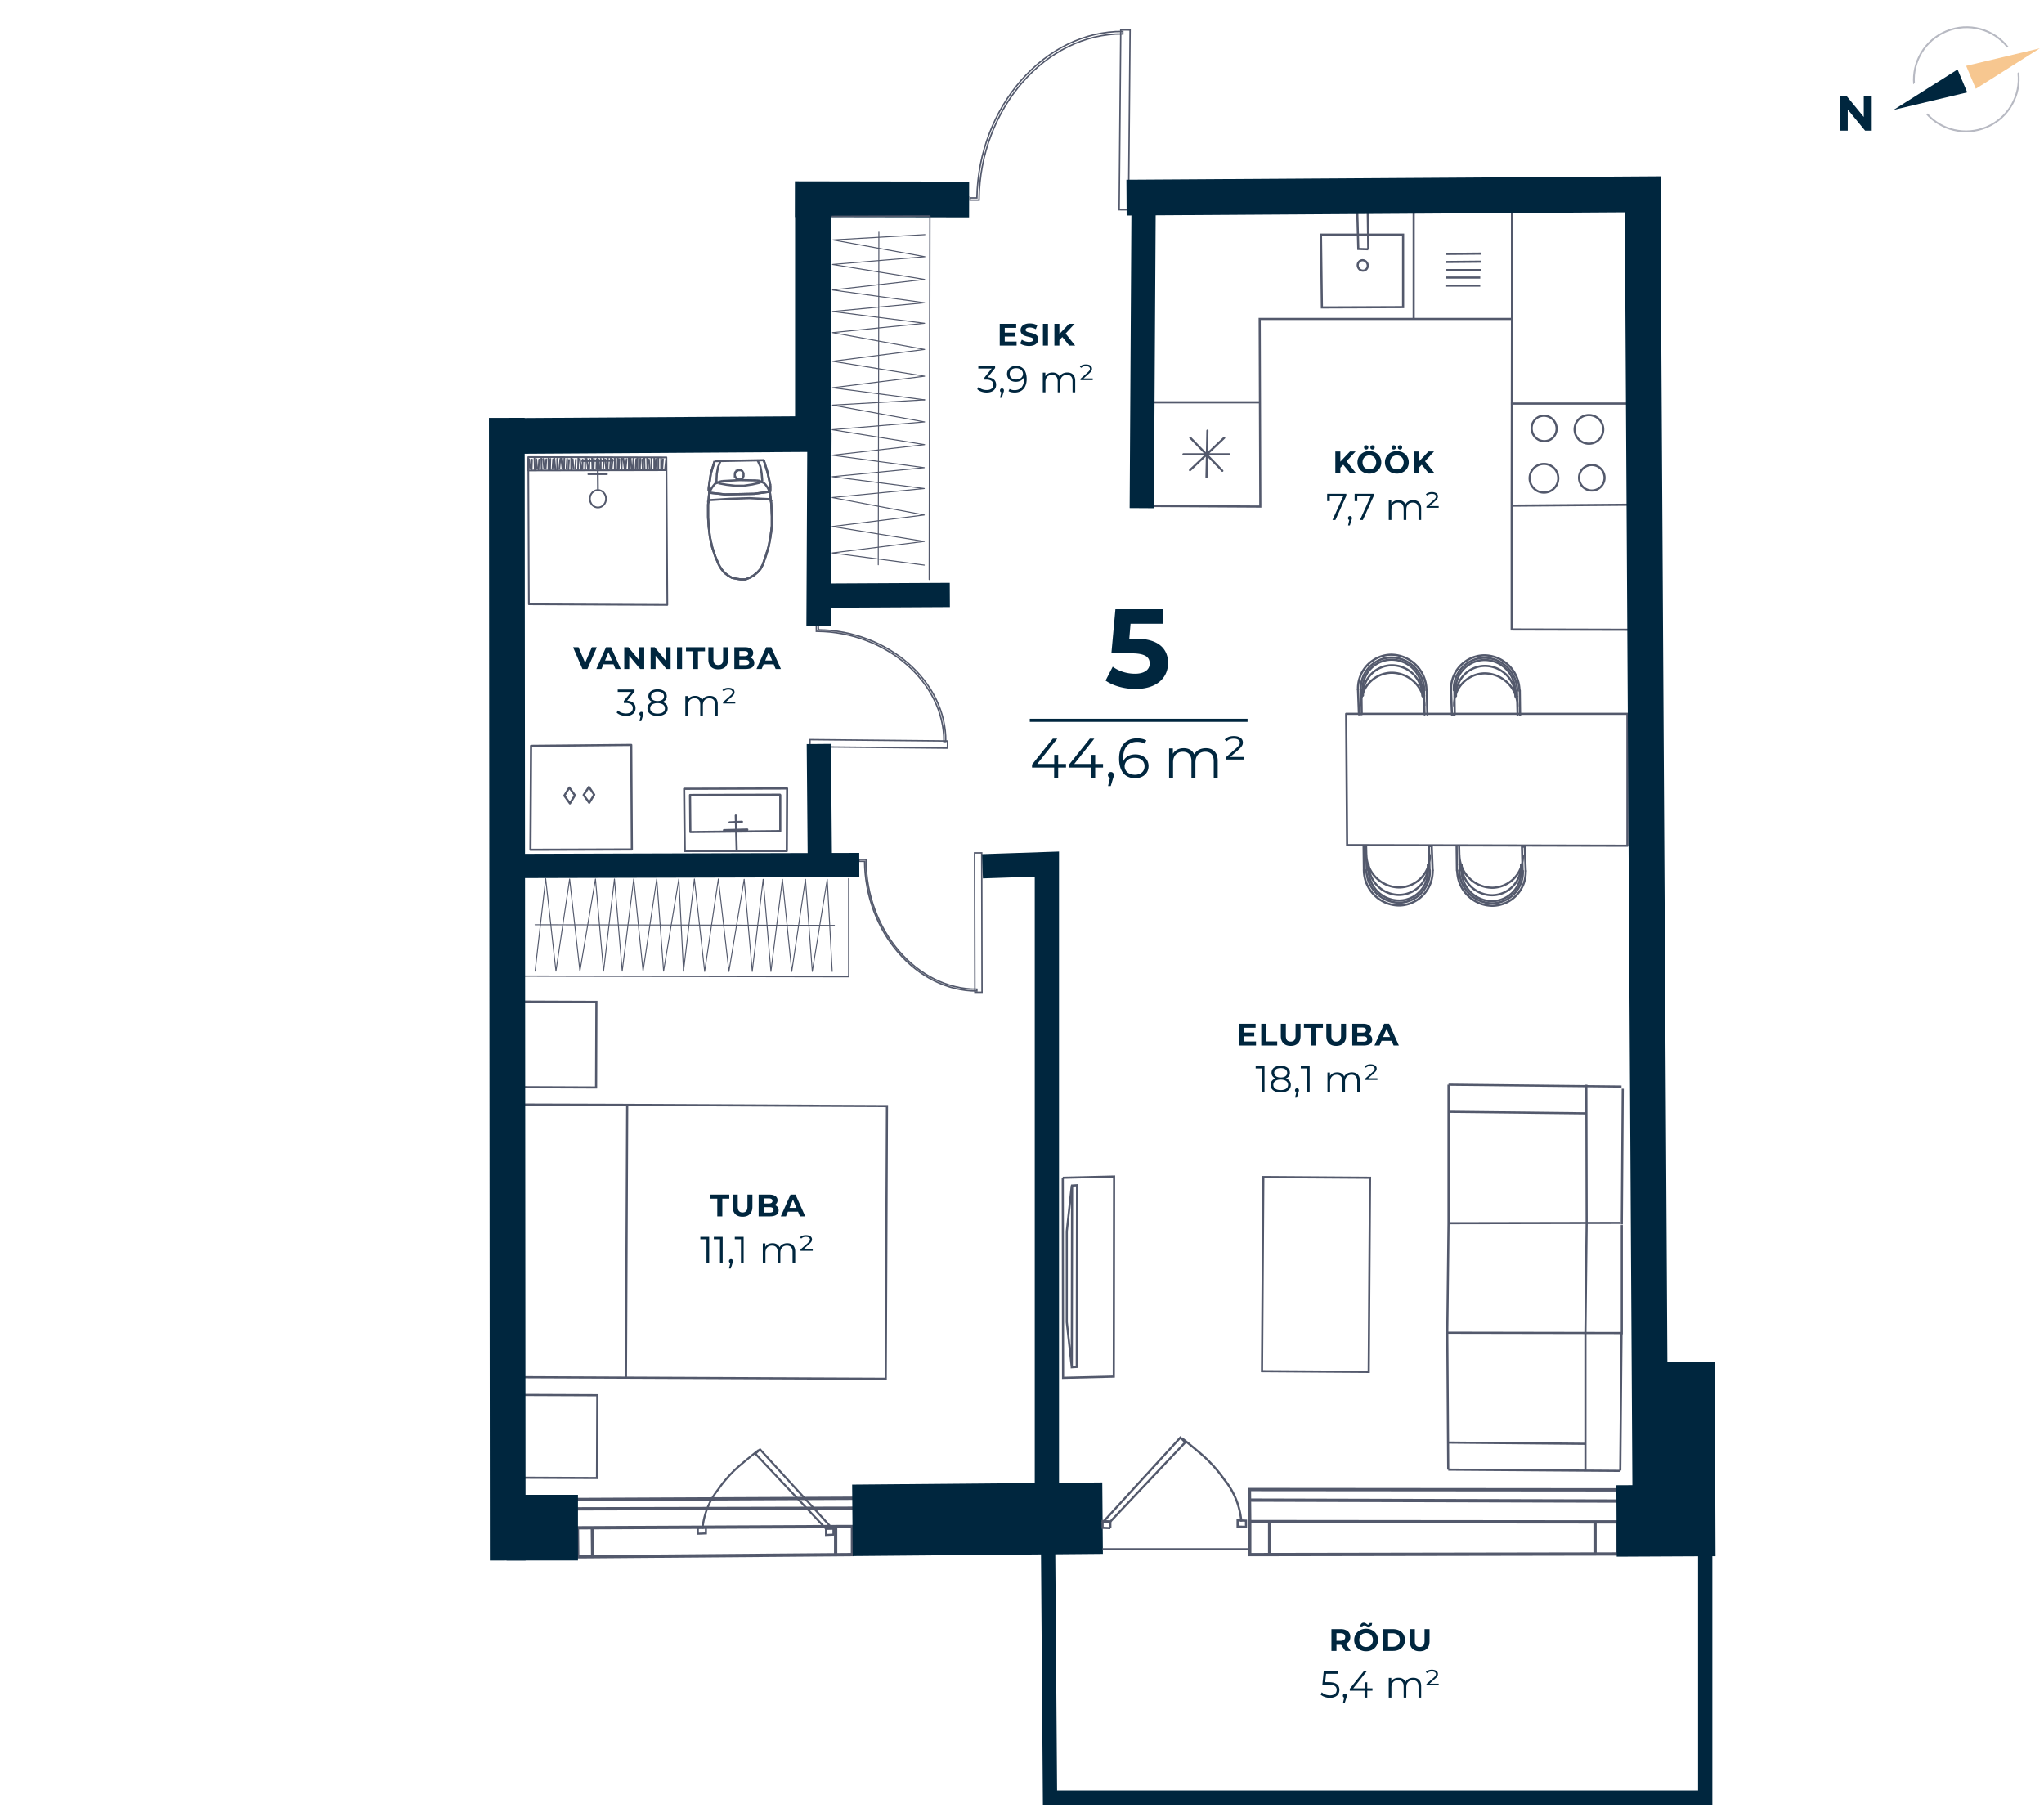 <svg xmlns="http://www.w3.org/2000/svg" width="657" height="584" fill="none" viewBox="0 0 657 584">
  <g clip-path="url(#clip0)">
    <path stroke="#53596C" stroke-miterlimit="10" stroke-width="1.06" d="M519.9 499.4l-116.3.2h-1.9V489l113.1.1h5.1v10.3zM512.7 489v10.6M408.1 489.4v10.2M401.6 482.1l118.6.3M520.2 478.8l-118.6-.1.1 10.3"/>
    <path stroke="#00263E" stroke-miterlimit="10" stroke-width="4.59" d="M336.9 498.9l.6 78.8h210.6v-81.4"/>
    <path stroke="#53596C" stroke-miterlimit="10" stroke-width="1.06" d="M274 499.6l-86.9.7h-1.4l-.1-9.3 84.6-.4h3.8v9zM268.6 490.5v9.3M190.4 491.3l.1 9M185.5 484.9l88.7-.2M185.5 481.9l88.7-.4"/>
    <path stroke="#53596C" stroke-miterlimit="10" stroke-width=".46" d="M315.551 274.093l-2.3.005.102 44.8 2.3-.005-.102-44.8z"/>
    <path stroke="#53596C" stroke-miterlimit="10" stroke-width=".46" d="M276.1 276.8v-.6h2.3v.3c0 22.5 16.4 41.5 35.6 41.4v.6c-19.4 0-35.9-19-36.1-41.7h-1.8zM260.361 237.693l-.023 2.3 44.198.439.023-2.3-44.198-.439z"/>
    <path stroke="#53596C" stroke-miterlimit="10" stroke-width=".46" d="M263 200.7h-.6v2.2h.3c22.2.2 40.8 16.4 40.7 35.4h.6c.2-19.2-18.5-35.6-40.9-35.9l-.1-1.7zM360.243 9.605l-.514 57.798 3 .026.514-57.797-3-.027z"/>
    <path stroke="#53596C" stroke-miterlimit="10" stroke-width=".46" d="M311.8 63.6v.7h2.9V64c.3-29 21.4-53.3 46.2-53.1v-.8c-25-.2-46.4 24.2-46.9 53.5h-2.2z"/>
    <path stroke="#53596C" stroke-linecap="round" stroke-linejoin="round" stroke-width=".55" d="M214.5 194.4l-44.5-.2M214.5 194.4l-.3-47.4M214.2 147l-44.4-.1M169.8 146.9l.2 47.3M191.7 150.5l.1-2.9M190.8 150.9l.1-3.4M190.4 150.6l-.1-3.4M189.4 150.5l.1-2.9M189 150.7l-.4-3.2M188.1 150.7v-3.4M187.2 150.6l.1-2.9M186.8 150.8l-.4-3.2M185.8 150.7l.1-3.4M184.9 150.6l.2-2.9M184.3 150.4l-.2-2.8M183.6 150.7v-3.3M182.7 150.7l.2-2.9M182.1 150.5l.2-3M181.3 150.8l.1-3.4M180.8 150.6l-.4-3.3M179.8 150.5l.3-3M179.1 150.8v-3.3M178.5 150.7l-.3-3.3M177.6 150.6l.2-3M176.8 150.9l.1-3.4M176.3 150.7v-3.4M175.4 150.6l.2-3M174.9 150.4l-.3-2.9M174.1 150.8l-.1-3.4M173.1 150.7l.2-3M192.6 150.6l-.2-2.9M193.1 150.8v-3.3M193.9 150.4l.2-2.9M194.8 150.5l-.2-2.8M195.3 150.8l.1-3.4M196.1 150.4l.2-3M196.6 150.7l.3-3M197.6 150.7v-3.3M198.5 150.8l.1-3.4M198.9 150.6l.2-3M199.8 150.7l.1-3.4M200.8 150.8l-.4-3.3M201.1 150.6l.3-3M202.1 150.6v-3.3M203 150.7l-.3-3.3M203.4 150.5l.2-3M204.3 150.6l.2-3M204.9 150.8v-3.4M205.7 150.5l.1-3M206.6 150.6l-.2-2.9M207.2 150.7l-.1-3.4M208.1 150.8l-.1-3.4M208.8 150.5l-.2-2.8M209.4 150.7v-3.4M210.3 150.8v-3.4M210.7 150.6l.2-3M172.6 150.4l-.2-2.8M171.9 150.8l-.1-3.4M170.9 150.7l.1-3M170.4 150.5l-.3-2.9M211.6 150.6v-3.3M212.5 150.7v-3.4M212.9 150.5l.2-2.9M213.8 150.6l.3-2.9M214 151.1l.2-4.1M169.7 151.2l44.3-.1M169.8 146.9l-.1 4.3M214.2 147l-44.4-.1M192.1 146.9l.1 10.6M195.1 152.4h-6M197 148.1l-9.9.1M192.208 163.098c1.436-.005 2.596-1.263 2.59-2.809-.005-1.546-1.173-2.796-2.609-2.791-1.436.005-2.596 1.263-2.591 2.809.006 1.547 1.174 2.796 2.61 2.791z"/>
    <path stroke="#53596C" stroke-miterlimit="10" stroke-width=".69" d="M227.9 156.1l.6-4 1.2-3.9M245.5 147.9l1.2 3.9.9 4.1M247.6 155.9v1.6M247.6 157.5v.2h-.2v.2l-.1.2h-.4M246.9 158.1l-4.5.6-4.6.1-4.7.1-4.6-.5M228.5 158.4H228.2l-.1-.2-.1-.1v-.2h-.2M227.8 157.9v-.9l.1-.9M243.5 147.9l.9 2 .4 2.1.2 2.2M245 154.2V154.5l-.2.2-.1.2h-.1l-.2.2M244.4 155.1l-2.6.6-2.7.4h-2.8l-2.7-.3-2.7-.5M230.9 155.3l-.2-.2h-.1l-.1-.1-.2-.2v-.4M230.3 154.4l.1-2.1.4-2.2.8-2"/>
    <path stroke="#53596C" stroke-miterlimit="10" stroke-width=".69" d="M228.1 158.4l.3-.9.4-.7.5-.7.5-.6.8-.4.7-.3.8-.2M232.1 154.6l5.6-.3 5.5.1M243.2 154.4l.8.1.8.4.7.3.6.6.5.7.4.7.3.9M247.4 157.7l.5 4.1.2 4.1M248.1 165.9v3.1l-.4 3.2-.6 3.3-.9 3-1 2.9M245.2 181.4l-.8 1.5-.9 1-1.2 1-1.2.7-1.5.6h-1.5l-1.3-.2-1.5-.3-1.2-.7-1.2-.9-1-1.2-.8-1.3M231.1 181.6l-1.2-2.8-1-3-.7-3.2-.4-3.3-.2-3M227.6 166.3v-4.1l.4-4.1"/>
    <path stroke="#53596C" stroke-miterlimit="10" stroke-width=".69" d="M227.6 161.5v-.2h.2v-.2l.1-.2.1-.2h.4M228.4 160.7l6.2-.4 6.3-.2 6.2.3M247.1 160.4h.4l.1.2.2.2v.1h.1v.2"/>
    <path stroke="#53596C" stroke-miterlimit="10" stroke-width=".69" d="M247.4 157.7l.5 4.1.2 4.1M248.1 165.9v3.1l-.4 3.2-.6 3.3-.9 3-1 2.9M245.2 181.4l-.8 1.5-.9 1-1.2 1-1.2.7-1.5.6h-1.5l-1.3-.2-1.5-.3-1.2-.7-1.2-.9-1-1.2-.8-1.3M231.1 181.6l-1.2-2.8-1-3-.7-3.2-.4-3.3-.2-3M227.6 166.3v-4.1l.4-4.1M227.9 156.1l.6-4 1.2-3.9M245.5 147.9l1.2 3.9.9 4.1M247.6 155.9v1.6"/>
    <path stroke="#53596C" stroke-miterlimit="10" stroke-width=".69" d="M247.6 157.5v.2h-.2v.2l-.1.2h-.4M246.9 158.1l-4.5.6-4.6.1-4.7.1-4.6-.5M228.5 158.4H228.2l-.1-.2-.1-.1v-.2h-.2M227.8 157.9v-.9l.1-.9M236.2 152.7v-.3l.1-.4v-.2l.3-.2.1-.3h.3l.3-.2h.8l.2.1.3.2.1.2.2.3.1.2V153l-.1.2-.1.4-.2.1-.2.2-.3.2h-.8l-.3-.2-.2.1-.2-.4-.2-.2v-.1l-.2-.4v-.2zM229.7 148.2l15.8-.3"/>
    <path stroke="#53596C" stroke-linecap="round" stroke-linejoin="round" stroke-width=".69" d="M236.8 273.5l-.3-11.4M240.2 266.6l-7.5.2M238.5 264.1l-4 .2M250.8 267.1l-28.9.3M250.8 255.5V267M221.8 255.5l28.9-.1M221.9 267.4l-.1-11.9M219.9 253.5l.2 20M253 253.4l-33.1.1M252.9 273.5l.1-20.1M220.3 273.5h32.6M202.9 239.4l.2 33.6-32.6.1.2-33.4 32.2-.3z"/>
    <path stroke="#53596C" stroke-linecap="round" stroke-linejoin="round" stroke-width=".69" d="M187.6 255.5l1.8 2.5 1.6-2.6-1.7-2.5-1.7 2.6zM181.4 255.7l1.8 2.5 1.6-2.6-1.8-2.5-1.6 2.6z"/>
    <path stroke="#53596C" stroke-miterlimit="10" stroke-width=".69" d="M168.1 355l32.4.1 84.6.4-.4 87.6-116.1-.5M201.2 442.6l.4-87.5M167.6 474.9l24.3.1.1-26.6-24.3-.1M168.1 349.4l23.5.1.1-27.5-24.8-.1M344.5 439.4l-1.6-14.5v-29.2l1.6-14.7m0 58.4l.1-58.4 1.6-.1-.1 58.4-1.6.1z"/>
    <path stroke="#53596C" stroke-miterlimit="10" stroke-width=".69" d="M341.6 378.5l16.5-.4-.1 64.3-16.3.4-.1-64.3zM521.3 428.8v-35.1M521.6 349.9l-.3 43.6M520.8 472.6l.4-44M510 393.1l-.4 35.1M520.9 393l-55.3.1M465.6 393.1l-.4 35.2M465.2 428.3l55.9.1M510 393.1l-.1-44.5M509.8 357.8l-44.1-.5M465.6 348.6l55.6.6M465.6 393.1v-44.5M520.9 393l-55.3.1M509.6 428.2v44.5M509.5 464l-44.1-.4M521.1 428.4l-55.9-.1M465.2 428.3l.3 44M465.5 472.3l55.1.4M406.073 378.262l-.425 62.398 34.299.234.425-62.399-34.299-.233z"/>
    <path stroke="#53596C" stroke-linecap="round" stroke-linejoin="round" stroke-width=".69" d="M432.7 229.4l.3 42.2 90.1.2v-42.4h-90.4zM438.1 223.5a9.38 9.38 0 012.537-6.739 9.403 9.403 0 012.986-2.135 9.402 9.402 0 013.577-.826h.3a9.86 9.86 0 019.7 9.8"/>
    <path stroke="#53596C" stroke-linecap="round" stroke-linejoin="round" stroke-width=".69" d="M438 221.7a9.38 9.38 0 012.537-6.739A9.383 9.383 0 01447.1 212h.3a9.863 9.863 0 019.7 9.8"/>
    <path stroke="#53596C" stroke-linecap="round" stroke-linejoin="round" stroke-width=".69" d="M436.5 221.6a10.858 10.858 0 01.69-4.18 10.86 10.86 0 015.684-6.062A10.852 10.852 0 01447 210.4h.3a11.418 11.418 0 0111.2 11.4"/>
    <path stroke="#53596C" stroke-linecap="round" stroke-linejoin="round" stroke-width=".69" d="M437.4 221.7a10 10 0 019.6-10.4h.4a10.676 10.676 0 017.309 3.161 10.677 10.677 0 013.091 7.339M436.5 221.6l.3 7.9M458.6 221.8l.2 7.8"/>
    <path stroke="#53596C" stroke-linecap="round" stroke-linejoin="round" stroke-width=".69" d="M437.5 226.6a10 10 0 019.6-10.4h.4a10.676 10.676 0 017.309 3.161 10.677 10.677 0 013.091 7.339M457.3 221.9v1.9M457.3 223.8l.5-.2M457.7 221.8l.2 7.8M438 223.5l-.4.2M438 221.7v1.8M437.6 221.8l.1 7.7M437.7 229.5h-.9M468 223.7a9.384 9.384 0 019.1-9.7h.3a9.863 9.863 0 019.7 9.8"/>
    <path stroke="#53596C" stroke-linecap="round" stroke-linejoin="round" stroke-width=".69" d="M467.9 221.8a9.38 9.38 0 012.537-6.739 9.403 9.403 0 012.986-2.135A9.406 9.406 0 01477 212.1h.3a9.86 9.86 0 019.7 9.8"/>
    <path stroke="#53596C" stroke-linecap="round" stroke-linejoin="round" stroke-width=".69" d="M466.4 221.8a10.845 10.845 0 012.929-7.776 10.859 10.859 0 013.444-2.466c1.3-.587 2.702-.913 4.127-.958h.3a11.419 11.419 0 0111.2 11.4"/>
    <path stroke="#53596C" stroke-linecap="round" stroke-linejoin="round" stroke-width=".69" d="M467.3 221.8a10 10 0 019.6-10.4h.4a10.676 10.676 0 017.309 3.161 10.677 10.677 0 013.091 7.339M466.4 221.8l.3 7.8M488.5 221.9l.1 7.9"/>
    <path stroke="#53596C" stroke-linecap="round" stroke-linejoin="round" stroke-width=".69" d="M467.4 226.8a9.983 9.983 0 012.644-7.19A10.003 10.003 0 01477 216.4h.4a10.678 10.678 0 0110.4 10.5M487.2 222.1v1.8M487.2 223.9l.5-.1M487.6 221.9l.2 7.9M467.9 223.7l-.4.1M467.9 221.8v1.9M467.5 222l.1 7.6M467.6 229.6h-.9M488.9 278a9.38 9.38 0 01-2.537 6.739 9.383 9.383 0 01-6.563 2.961h-.3a9.863 9.863 0 01-9.7-9.8"/>
    <path stroke="#53596C" stroke-linecap="round" stroke-linejoin="round" stroke-width=".69" d="M488.9 279.9a9.38 9.38 0 01-2.537 6.739 9.383 9.383 0 01-6.563 2.961h-.3a9.863 9.863 0 01-9.7-9.8"/>
    <path stroke="#53596C" stroke-linecap="round" stroke-linejoin="round" stroke-width=".69" d="M490.4 279.9a10.84 10.84 0 01-2.929 7.776 10.852 10.852 0 01-7.571 3.424h-.3a11.42 11.42 0 01-11.2-11.4"/>
    <path stroke="#53596C" stroke-linecap="round" stroke-linejoin="round" stroke-width=".69" d="M489.5 279.9a9.988 9.988 0 01-5.802 9.488 9.987 9.987 0 01-3.798.912h-.4a10.678 10.678 0 01-10.4-10.5M490.4 279.9l-.3-7.8M468.3 279.8l-.1-7.9"/>
    <path stroke="#53596C" stroke-linecap="round" stroke-linejoin="round" stroke-width=".69" d="M489.5 274.9a9.988 9.988 0 01-5.802 9.488 9.987 9.987 0 01-3.798.912h-.4a10.678 10.678 0 01-10.4-10.5M469.6 279.6v-1.8M469.6 277.8l-.5.1M469.2 279.8l-.2-7.9M488.9 278l.4-.1M488.9 279.9V278M489.4 279.7l-.2-7.6M489.2 272.1h.9M459 277.9a9.38 9.38 0 01-2.537 6.739 9.383 9.383 0 01-6.563 2.961h-.3a9.863 9.863 0 01-9.7-9.8"/>
    <path stroke="#53596C" stroke-linecap="round" stroke-linejoin="round" stroke-width=".69" d="M459 279.7a9.38 9.38 0 01-2.537 6.739 9.383 9.383 0 01-6.563 2.961h-.3a9.863 9.863 0 01-9.7-9.8"/>
    <path stroke="#53596C" stroke-linecap="round" stroke-linejoin="round" stroke-width=".69" d="M460.5 279.7A11 11 0 01450 291h-.4a11.42 11.42 0 01-11.2-11.4"/>
    <path stroke="#53596C" stroke-linecap="round" stroke-linejoin="round" stroke-width=".69" d="M459.6 279.7a9.99 9.99 0 01-2.644 7.19A10.003 10.003 0 01450 290.1h-.4a10.676 10.676 0 01-7.309-3.161 10.677 10.677 0 01-3.091-7.339M460.5 279.7l-.3-7.8M438.4 279.6l-.1-7.8"/>
    <path stroke="#53596C" stroke-linecap="round" stroke-linejoin="round" stroke-width=".69" d="M459.6 274.8a10.004 10.004 0 01-9.6 10.4h-.4a10.676 10.676 0 01-7.309-3.161 10.677 10.677 0 01-3.091-7.339M439.7 279.5v-1.9M439.7 277.6l-.4.2M439.3 279.6l-.2-7.8M459 277.9l.4-.2M459 279.7v-1.8M459.5 279.6l-.2-7.7M459.3 271.9h.9"/>
    <path stroke="#53596C" stroke-miterlimit="10" stroke-width=".69" d="M475.8 91.8h-11.2M475.8 89.2h-11.1M476 86.8h-11.1M476 84.1l-11.1.1M476 81.5l-11.1.1M496.2 158.3a4.6 4.6 0 10.001-9.199 4.6 4.6 0 00-.001 9.199z"/>
    <path stroke="#53596C" stroke-miterlimit="9.97" stroke-width=".69" d="M515.056 139.556a4.6 4.6 0 10-8.658-3.112 4.6 4.6 0 008.658 3.112z"/>
    <path stroke="#53596C" stroke-miterlimit="10" stroke-width=".69" d="M511.65 157.64a4.1 4.1 0 100-8.2 4.1 4.1 0 000 8.2zM497.804 141.525c2.061-.795 3.071-3.153 2.256-5.265-.815-2.113-3.147-3.181-5.208-2.385-2.061.795-3.071 3.152-2.256 5.265.815 2.112 3.147 3.18 5.208 2.385zM451 75.4h-26.4l.3 23.4 26.1-.1V75.4z"/>
    <path stroke="#53596C" stroke-miterlimit="10" stroke-width=".69" d="M438.689 86.872c.813-.345 1.176-1.325.809-2.19-.367-.864-1.323-1.285-2.137-.94-.813.345-1.176 1.326-.809 2.19.367.864 1.324 1.285 2.137.94zM439.8 80.1l-.2-14.7-3.4.1.4 14.5 3.2.1z"/>
    <path stroke="#53596C" stroke-linecap="round" stroke-linejoin="round" stroke-width=".69" d="M395.1 146h-14.7M387.8 153.4l.3-15M392.9 151.3l-10.3-10.6M382.5 151.1l11-10.4"/>
    <path stroke="#53596C" stroke-miterlimit="10" stroke-width=".69" d="M370.1 162.6l35 .2-.2-60.3H486l-.1 60v39.8l40.9.1M524.1 162.2l-38.2.3M524.2 129.7h-38.6M486 102.5V67.8M454.4 68.5v34M370.9 129.3H405"/>
    <path stroke="#53596C" stroke-miterlimit="10" stroke-width=".65" d="M244.3 465.8l23.3 25.5h-2.1l-22.7-24.1 1.5-1.4z"/>
    <path stroke="#53596C" stroke-miterlimit="10" stroke-width=".65" d="M243.9 466c-2.2 1.7-4 3.2-5.9 4.8a40.439 40.439 0 00-7.1 7.8 23.695 23.695 0 00-5.1 12.7M267.9 493.2v-2.1l-2.4.2v2l2.4-.1z"/>
    <path stroke="#53596C" stroke-miterlimit="10" stroke-width=".65" d="M226.9 492.8v-1.9l-2.6.1v1.9l2.6-.1z"/>
    <path stroke="#53596C" stroke-linecap="round" stroke-linejoin="round" stroke-width=".41" d="M167.8 313.7l105 .2v-31.5"/>
    <path stroke="#53596C" stroke-linecap="round" stroke-linejoin="round" stroke-width=".31" d="M172 312.1l3.4-29.7 3.3 29.7 4.4-29.6 3.3 29.6 5-29.6 2.6 29.6 3.5-29.6 2.5 29.6 3.7-29.6 3 29.6 4.4-29.6 2.2 29.6 4.9-29.6 1.5 29.6"/>
    <path stroke="#53596C" stroke-linecap="round" stroke-linejoin="round" stroke-width=".31" d="M219.7 312.1l3.5-29.6 3.3 29.7 4.4-29.7 3.4 29.7 4.9-29.6 2.6 29.6 3.5-29.6 2.5 29.6 3.7-29.6 3 29.6 4.4-29.6 2.2 29.6 4.8-29.6 1.6 29.6M172 297.2l96.2.2"/>
    <path stroke="#00263E" stroke-miterlimit="10" stroke-width="11.48" d="M255.5 64l56 .1M162.9 134.3l.3 367.2M168 140.1l93.3-.6V68.1M362.1 63.5l171.7-1.1M528 67.5l2.5 421.3"/>
    <path stroke="#00263E" stroke-miterlimit="10" stroke-width="22.95" d="M174.3 501.5v-21.1M274 488.6l80.4-.7M519.6 488.8l20.3-.1-.2-51"/>
    <path stroke="#00263E" stroke-miterlimit="10" stroke-width="7.8" d="M336.5 477.4V277.7l-20.7.7M276.2 278l-108.3.3M263.5 274.4l-.3-35.3M263.1 201.1l.3-62M267.1 191.4l38.2-.2M367 163.3l.6-99.9"/>
    <path stroke="#53596C" stroke-linecap="round" stroke-linejoin="round" stroke-width=".43" d="M298.7 186.2l.2-116.8-31.4.1"/>
    <path stroke="#53596C" stroke-linecap="round" stroke-linejoin="round" stroke-width=".32" d="M297.1 181.6l-29.6-3.9 29.6-3.7-29.6-4.8 29.6-3.7-29.6-5.6 29.6-2.9-29.6-3.8 29.6-2.9-29.6-4 29.7-3.4-29.7-4.8 29.7-2.5-29.6-5.4 29.6-1.7"/>
    <path stroke="#53596C" stroke-linecap="round" stroke-linejoin="round" stroke-width=".32" d="M297.2 128.5l-29.6-3.9 29.6-3.7-29.6-4.8 29.6-3.8-29.6-5.4 29.6-3-29.6-3.8 29.6-2.8-29.6-4.1 29.6-3.4-29.6-4.8 29.7-2.5-29.6-5.4 29.6-1.7M282.3 181.5l.2-106.9"/>
    <path stroke="#53596C" stroke-miterlimit="10" stroke-width=".69" d="M381 463.5L356.9 489h-2.2l24.7-27 1.6 1.5z"/>
    <path stroke="#53596C" stroke-miterlimit="10" stroke-width=".69" d="M399 489a24.413 24.413 0 00-5.4-13.4 45.423 45.423 0 00-7.5-8.3c-2-1.7-3.9-3.3-6.2-5.1M356.9 491.1V489l-2.5-.2v2.2l2.5.1z"/>
    <path stroke="#53596C" stroke-miterlimit="10" stroke-width=".69" d="M400.5 490.7v-2l-2.7-.1v2l2.7.1zM354.4 497.9h46.7"/>
    <g>
      <path fill="#00263E" d="M365.044 205.254h-2.052l.396-4.788H373.9v-4.68h-15.372l-1.296 14.184h6.444c4.572 0 5.868 1.296 5.868 3.276 0 2.052-1.8 3.276-4.716 3.276-2.628 0-5.256-.828-7.164-2.268l-2.304 4.464c2.448 1.728 6.12 2.7 9.612 2.7 7.2 0 10.476-3.888 10.476-8.352s-2.952-7.812-10.404-7.812zM331 230.986h70v1h-70zM342.646 245.522h-2.52v-2.916h-1.26v2.916h-5.472l6.444-8.136h-1.44l-6.678 8.352v.936h7.11v3.312h1.296v-3.312h2.52v-1.152zm11.9 0h-2.52v-2.916h-1.26v2.916h-5.472l6.444-8.136h-1.44l-6.678 8.352v.936h7.11v3.312h1.296v-3.312h2.52v-1.152zm2.532 2.592c-.54 0-.954.414-.954.972 0 .468.27.81.648.918l-.612 2.61h.864l.756-2.484c.18-.504.252-.738.252-1.044 0-.54-.396-.972-.954-.972zm7.851-5.67c-1.746 0-3.222.774-3.852 2.16a11.226 11.226 0 01-.054-1.026c0-3.42 1.746-5.166 4.464-5.166.936 0 1.8.162 2.448.594l.522-1.044c-.792-.486-1.854-.684-2.988-.684-3.42 0-5.76 2.232-5.76 6.516 0 3.978 1.818 6.3 5.166 6.3 2.448 0 4.302-1.512 4.302-3.87 0-2.304-1.746-3.78-4.248-3.78zm-.108 6.552c-2.178 0-3.33-1.314-3.33-2.7 0-1.566 1.314-2.754 3.24-2.754 1.944 0 3.168 1.062 3.168 2.718 0 1.674-1.26 2.736-3.078 2.736zM387.59 240.446c-1.71 0-3.06.774-3.744 1.998-.576-1.332-1.8-1.998-3.366-1.998-1.584 0-2.808.666-3.474 1.8v-1.728h-1.224v9.468h1.278v-4.968c0-2.16 1.242-3.42 3.168-3.42 1.728 0 2.736 1.026 2.736 3.024v5.364h1.278v-4.968c0-2.16 1.224-3.42 3.168-3.42 1.71 0 2.718 1.026 2.718 3.024v5.364h1.278v-5.49c0-2.718-1.512-4.05-3.816-4.05zm7.84 2.844l2.664-2.358c1.134-1.008 1.404-1.584 1.404-2.322 0-1.152-.972-2.052-2.916-2.052-1.314 0-2.304.396-2.916 1.134l.666.522c.486-.54 1.26-.828 2.196-.828 1.404 0 1.998.576 1.998 1.278 0 .522-.234.954-1.152 1.782l-3.42 3.024v.63h5.904v-.81h-4.428zM322.955 109.766v-1.62h3.25v-1.26h-3.25v-1.52h3.68v-1.3h-5.29v7h5.42v-1.3h-3.81zm7.799 1.42c2 0 2.97-1 2.97-2.17 0-2.57-4.07-1.68-4.07-2.97 0-.44.37-.8 1.33-.8.62 0 1.29.18 1.94.55l.5-1.23c-.65-.41-1.55-.62-2.43-.62-1.99 0-2.95.99-2.95 2.18 0 2.6 4.07 1.7 4.07 3.01 0 .43-.39.75-1.35.75-.84 0-1.72-.3-2.31-.73l-.55 1.22c.62.48 1.74.81 2.85.81zm4.477-.12h1.62v-7h-1.62v7zm8.471 0h1.89l-3.07-3.88 2.9-3.12h-1.8l-3.1 3.27v-3.27h-1.61v7h1.61v-1.77l.94-.98 2.24 2.75zM317.48 121.266l2.376-2.988v-.612h-5.4v.768h4.296l-2.328 2.916v.636h.6c1.56 0 2.268.66 2.268 1.668 0 1.044-.768 1.692-2.16 1.692-1.092 0-2.064-.408-2.604-.972l-.42.684c.648.66 1.812 1.08 3.024 1.08 2.028 0 3.048-1.08 3.048-2.484 0-1.344-.9-2.292-2.7-2.388zm4.577 3.552a.628.628 0 00-.636.648c0 .312.18.54.432.612l-.408 1.74h.576l.504-1.656c.12-.336.168-.492.168-.696a.628.628 0 00-.636-.648zm4.499-7.224c-1.632 0-2.868 1.008-2.868 2.58 0 1.536 1.164 2.52 2.832 2.52 1.164 0 2.148-.516 2.568-1.44.024.252.036.492.036.684 0 2.28-1.164 3.444-2.976 3.444-.624 0-1.2-.108-1.632-.396l-.348.696c.528.324 1.236.456 1.992.456 2.28 0 3.84-1.488 3.84-4.344 0-2.652-1.212-4.2-3.444-4.2zm.096 4.368c-1.296 0-2.112-.708-2.112-1.812 0-1.116.84-1.824 2.052-1.824 1.452 0 2.22.876 2.22 1.8 0 1.044-.876 1.836-2.16 1.836zM343.06 119.706c-1.14 0-2.04.516-2.496 1.332-.384-.888-1.2-1.332-2.244-1.332-1.056 0-1.872.444-2.316 1.2v-1.152h-.816v6.312h.852v-3.312c0-1.44.828-2.28 2.112-2.28 1.152 0 1.824.684 1.824 2.016v3.576h.852v-3.312c0-1.44.816-2.28 2.112-2.28 1.14 0 1.812.684 1.812 2.016v3.576h.852v-3.66c0-1.812-1.008-2.7-2.544-2.7zm5.227 1.896l1.776-1.572c.756-.672.936-1.056.936-1.548 0-.768-.648-1.368-1.944-1.368-.876 0-1.536.264-1.944.756l.444.348c.324-.36.84-.552 1.464-.552.936 0 1.332.384 1.332.852 0 .348-.156.636-.768 1.188l-2.28 2.016v.42h3.936v-.54h-2.952z"/>
      <g>
        <path fill="#00263E" d="M399.905 334.7v-1.62h3.25v-1.26h-3.25v-1.52h3.68V329h-5.29v7h5.42v-1.3h-3.81zm5.499 1.3h5.13v-1.32h-3.51V329h-1.62v7zm9.458.12c1.99 0 3.17-1.14 3.17-3.2V329h-1.6v3.86c0 1.33-.57 1.88-1.56 1.88-.98 0-1.56-.55-1.56-1.88V329h-1.62v3.92c0 2.06 1.18 3.2 3.17 3.2zm6.503-.12h1.62v-5.68h2.24V329h-6.1v1.32h2.24V336zm8.125.12c1.99 0 3.17-1.14 3.17-3.2V329h-1.6v3.86c0 1.33-.57 1.88-1.56 1.88-.98 0-1.56-.55-1.56-1.88V329h-1.62v3.92c0 2.06 1.18 3.2 3.17 3.2zm10.311-3.76c.57-.3.93-.84.93-1.54 0-1.09-.9-1.82-2.65-1.82h-3.42v7h3.62c1.84 0 2.8-.7 2.8-1.91 0-.88-.5-1.48-1.28-1.73zm-1.92-2.14c.79 0 1.22.27 1.22.82 0 .55-.43.83-1.22.83h-1.61v-1.65h1.61zm.28 4.56h-1.89v-1.73h1.89c.84 0 1.29.28 1.29.87 0 .6-.45.86-1.29.86zm9.776 1.22h1.7l-3.13-7h-1.6l-3.12 7h1.66l.62-1.5h3.25l.62 1.5zm-3.35-2.73l1.11-2.68 1.11 2.68h-2.22zM403.607 342.6v.768h1.98V351h.864v-8.4h-2.844zm9.664 3.996c.864-.336 1.344-.972 1.344-1.848 0-1.368-1.188-2.22-2.964-2.22s-2.94.852-2.94 2.22c0 .876.468 1.512 1.32 1.848-1.044.348-1.62 1.056-1.62 2.064 0 1.488 1.224 2.412 3.24 2.412 2.004 0 3.264-.924 3.264-2.412 0-.996-.588-1.716-1.644-2.064zm-3.696-1.824c0-.936.804-1.512 2.076-1.512 1.26 0 2.088.576 2.088 1.524 0 .912-.78 1.5-2.088 1.5s-2.076-.588-2.076-1.512zm2.076 5.568c-1.488 0-2.364-.648-2.364-1.692 0-1.032.876-1.68 2.364-1.68s2.376.648 2.376 1.68c0 1.044-.888 1.692-2.376 1.692zm5.238-.588a.628.628 0 00-.636.648c0 .312.18.54.432.612l-.408 1.74h.576l.504-1.656c.12-.336.168-.492.168-.696a.628.628 0 00-.636-.648zm1.226-7.152v.768h1.98V351h.864v-8.4h-2.844zM434.559 344.64c-1.14 0-2.04.516-2.496 1.332-.384-.888-1.2-1.332-2.244-1.332-1.056 0-1.872.444-2.316 1.2v-1.152h-.816V351h.852v-3.312c0-1.44.828-2.28 2.112-2.28 1.152 0 1.824.684 1.824 2.016V351h.852v-3.312c0-1.44.816-2.28 2.112-2.28 1.14 0 1.812.684 1.812 2.016V351h.852v-3.66c0-1.812-1.008-2.7-2.544-2.7zm5.227 1.896l1.776-1.572c.756-.672.936-1.056.936-1.548 0-.768-.648-1.368-1.944-1.368-.876 0-1.536.264-1.944.756l.444.348c.324-.36.84-.552 1.464-.552.936 0 1.332.384 1.332.852 0 .348-.156.636-.768 1.188l-2.28 2.016v.42h3.936v-.54h-2.952z"/>
      </g>
      <g>
        <path fill="#00263E" d="M434.007 152.1h1.89l-3.07-3.88 2.9-3.12h-1.8l-3.1 3.27v-3.27h-1.61v7h1.61v-1.77l.94-.98 2.24 2.75zm5.138-7.62c.39 0 .69-.28.69-.69 0-.41-.3-.69-.69-.69-.39 0-.7.28-.7.69 0 .41.31.69.7.69zm2.02 0c.39 0 .7-.28.7-.69 0-.41-.31-.69-.7-.69-.39 0-.69.28-.69.69 0 .41.3.69.69.69zm-1.01 7.74c2.2 0 3.83-1.53 3.83-3.62s-1.63-3.62-3.83-3.62c-2.21 0-3.83 1.54-3.83 3.62s1.62 3.62 3.83 3.62zm0-1.38c-1.25 0-2.19-.91-2.19-2.24s.94-2.24 2.19-2.24 2.19.91 2.19 2.24-.94 2.24-2.19 2.24zm7.828-6.36c.39 0 .69-.28.69-.69 0-.41-.3-.69-.69-.69-.39 0-.7.28-.7.69 0 .41.31.69.7.69zm2.02 0c.39 0 .7-.28.7-.69 0-.41-.31-.69-.7-.69-.39 0-.69.28-.69.69 0 .41.3.69.69.69zm-1.01 7.74c2.2 0 3.83-1.53 3.83-3.62s-1.63-3.62-3.83-3.62c-2.21 0-3.83 1.54-3.83 3.62s1.62 3.62 3.83 3.62zm0-1.38c-1.25 0-2.19-.91-2.19-2.24s.94-2.24 2.19-2.24 2.19.91 2.19 2.24-.94 2.24-2.19 2.24zm10.237 1.26h1.89l-3.07-3.88 2.9-3.12h-1.8l-3.1 3.27v-3.27h-1.61v7h1.61v-1.77l.94-.98 2.24 2.75zM426.584 158.7v2.34h.852v-1.572h4.32L428.3 167.1h.936l3.516-7.788v-.612h-6.168zm7.334 7.152a.628.628 0 00-.636.648c0 .312.18.54.432.612l-.408 1.74h.576l.504-1.656c.12-.336.168-.492.168-.696a.628.628 0 00-.636-.648zm1.502-7.152v2.34h.852v-1.572h4.32l-3.456 7.632h.936l3.516-7.788v-.612h-6.168zM454.26 160.74c-1.14 0-2.04.516-2.496 1.332-.384-.888-1.2-1.332-2.244-1.332-1.056 0-1.872.444-2.316 1.2v-1.152h-.816v6.312h.852v-3.312c0-1.44.828-2.28 2.112-2.28 1.152 0 1.824.684 1.824 2.016v3.576h.852v-3.312c0-1.44.816-2.28 2.112-2.28 1.14 0 1.812.684 1.812 2.016v3.576h.852v-3.66c0-1.812-1.008-2.7-2.544-2.7zm5.227 1.896l1.776-1.572c.756-.672.936-1.056.936-1.548 0-.768-.648-1.368-1.944-1.368-.876 0-1.536.264-1.944.756l.444.348c.324-.36.84-.552 1.464-.552.936 0 1.332.384 1.332.852 0 .348-.156.636-.768 1.188l-2.28 2.016v.42h3.936v-.54h-2.952z"/>
      </g>
      <g>
        <path fill="#00263E" d="M230.556 390.9h1.62v-5.68h2.24v-1.32h-6.1v1.32h2.24v5.68zm8.124.12c1.99 0 3.17-1.14 3.17-3.2v-3.92h-1.6v3.86c0 1.33-.57 1.88-1.56 1.88-.98 0-1.56-.55-1.56-1.88v-3.86h-1.62v3.92c0 2.06 1.18 3.2 3.17 3.2zm10.311-3.76c.57-.3.93-.84.93-1.54 0-1.09-.9-1.82-2.65-1.82h-3.42v7h3.62c1.84 0 2.8-.7 2.8-1.91 0-.88-.5-1.48-1.28-1.73zm-1.92-2.14c.79 0 1.22.27 1.22.82 0 .55-.43.83-1.22.83h-1.61v-1.65h1.61zm.28 4.56h-1.89v-1.73h1.89c.84 0 1.29.28 1.29.87 0 .6-.45.86-1.29.86zm9.777 1.22h1.7l-3.13-7h-1.6l-3.12 7h1.66l.62-1.5h3.25l.62 1.5zm-3.35-2.73l1.11-2.68 1.11 2.68h-2.22zM225.108 397.5v.768h1.98v7.632h.864v-8.4h-2.844zm4.336 0v.768h1.98v7.632h.864v-8.4h-2.844zm5.512 7.152a.628.628 0 00-.636.648c0 .312.18.54.432.612l-.408 1.74h.576l.504-1.656c.12-.336.168-.492.168-.696a.628.628 0 00-.636-.648zm1.226-7.152v.768h1.98v7.632h.864v-8.4h-2.844zM253.06 399.54c-1.14 0-2.04.516-2.496 1.332-.384-.888-1.2-1.332-2.244-1.332-1.056 0-1.872.444-2.316 1.2v-1.152h-.816v6.312h.852v-3.312c0-1.44.828-2.28 2.112-2.28 1.152 0 1.824.684 1.824 2.016v3.576h.852v-3.312c0-1.44.816-2.28 2.112-2.28 1.14 0 1.812.684 1.812 2.016v3.576h.852v-3.66c0-1.812-1.008-2.7-2.544-2.7zm5.227 1.896l1.776-1.572c.756-.672.936-1.056.936-1.548 0-.768-.648-1.368-1.944-1.368-.876 0-1.536.264-1.944.756l.444.348c.324-.36.84-.552 1.464-.552.936 0 1.332.384 1.332.852 0 .348-.156.636-.768 1.188l-2.28 2.016v.42h3.936v-.54h-2.952z"/>
      </g>
      <g>
        <path fill="#00263E" d="M434.163 530.551l-1.57-2.25c.91-.39 1.44-1.16 1.44-2.21 0-1.57-1.17-2.54-3.04-2.54h-3.03v7h1.62v-1.95h1.49l1.35 1.95h1.74zm-1.77-4.46c0 .76-.5 1.22-1.49 1.22h-1.32v-2.44h1.32c.99 0 1.49.45 1.49 1.22zm7.464-3.08c.7 0 1.15-.57 1.17-1.43h-.79c-.02.33-.21.54-.48.54-.36 0-.71-.64-1.4-.64-.7 0-1.15.57-1.17 1.46h.79c.02-.36.21-.56.48-.56.36 0 .71.63 1.4.63zm-.75 7.66c2.2 0 3.83-1.53 3.83-3.62s-1.63-3.62-3.83-3.62c-2.21 0-3.83 1.54-3.83 3.62s1.62 3.62 3.83 3.62zm0-1.38c-1.25 0-2.19-.91-2.19-2.24s.94-2.24 2.19-2.24 2.19.91 2.19 2.24-.94 2.24-2.19 2.24zm5.447 1.26h3.18c2.29 0 3.86-1.38 3.86-3.5s-1.57-3.5-3.86-3.5h-3.18v7zm1.62-1.33v-4.34h1.48c1.39 0 2.3.83 2.3 2.17 0 1.34-.91 2.17-2.3 2.17h-1.48zm10.152 1.45c1.99 0 3.17-1.14 3.17-3.2v-3.92h-1.6v3.86c0 1.33-.57 1.88-1.56 1.88-.98 0-1.56-.55-1.56-1.88v-3.86h-1.62v3.92c0 2.06 1.18 3.2 3.17 3.2zM427.032 540.595h-1.08l.288-2.676h3.84v-.768h-4.596l-.432 4.212h1.788c2.136 0 2.808.672 2.808 1.752 0 1.02-.756 1.716-2.184 1.716-1.08 0-2.04-.408-2.58-.972l-.42.684c.648.66 1.8 1.08 3.012 1.08 2.052 0 3.048-1.116 3.048-2.544 0-1.488-.96-2.484-3.492-2.484zm5.249 3.708a.628.628 0 00-.636.648c0 .312.18.54.432.612l-.408 1.74h.576l.504-1.656c.12-.336.168-.492.168-.696a.628.628 0 00-.636-.648zm8.87-1.728h-1.68v-1.944h-.84v1.944h-3.648l4.296-5.424h-.96l-4.452 5.568v.624h4.74v2.208h.864v-2.208h1.68v-.768zM454.26 539.191c-1.14 0-2.04.516-2.496 1.332-.384-.888-1.2-1.332-2.244-1.332-1.056 0-1.872.444-2.316 1.2v-1.152h-.816v6.312h.852v-3.312c0-1.44.828-2.28 2.112-2.28 1.152 0 1.824.684 1.824 2.016v3.576h.852v-3.312c0-1.44.816-2.28 2.112-2.28 1.14 0 1.812.684 1.812 2.016v3.576h.852v-3.66c0-1.812-1.008-2.7-2.544-2.7zm5.227 1.896l1.776-1.572c.756-.672.936-1.056.936-1.548 0-.768-.648-1.368-1.944-1.368-.876 0-1.536.264-1.944.756l.444.348c.324-.36.84-.552 1.464-.552.936 0 1.332.384 1.332.852 0 .348-.156.636-.768 1.188l-2.28 2.016v.42h3.936v-.54h-2.952z"/>
      </g>
      <g>
        <path fill="#00263E" d="M190.241 207.999l-2.16 5-2.13-5h-1.75l3.02 7h1.6l3.03-7h-1.61zm7.59 7h1.7l-3.13-7h-1.6l-3.12 7h1.66l.62-1.5h3.25l.62 1.5zm-3.35-2.73l1.11-2.68 1.11 2.68h-2.22zm10.996-4.27v4.25l-3.48-4.25h-1.34v7h1.6v-4.25l3.49 4.25h1.33v-7h-1.6zm8.476 0v4.25l-3.48-4.25h-1.34v7h1.6v-4.25l3.49 4.25h1.33v-7h-1.6zm3.657 7h1.62v-7h-1.62v7zm5.131 0h1.62v-5.68h2.24v-1.32h-6.1v1.32h2.24v5.68zm8.124.12c1.99 0 3.17-1.14 3.17-3.2v-3.92h-1.6v3.86c0 1.33-.57 1.88-1.56 1.88-.98 0-1.56-.55-1.56-1.88v-3.86h-1.62v3.92c0 2.06 1.18 3.2 3.17 3.2zm10.311-3.76c.57-.3.93-.84.93-1.54 0-1.09-.9-1.82-2.65-1.82h-3.42v7h3.62c1.84 0 2.8-.7 2.8-1.91 0-.88-.5-1.48-1.28-1.73zm-1.92-2.14c.79 0 1.22.27 1.22.82 0 .55-.43.83-1.22.83h-1.61v-1.65h1.61zm.28 4.56h-1.89v-1.73h1.89c.84 0 1.29.28 1.29.87 0 .6-.45.86-1.29.86zm9.777 1.22h1.7l-3.13-7h-1.6l-3.12 7h1.66l.62-1.5h3.25l.62 1.5zm-3.35-2.73l1.11-2.68 1.11 2.68h-2.22zM201.58 225.199l2.376-2.988v-.612h-5.4v.768h4.296l-2.328 2.916v.636h.6c1.56 0 2.268.66 2.268 1.668 0 1.044-.768 1.692-2.16 1.692-1.092 0-2.064-.408-2.604-.972l-.42.684c.648.66 1.812 1.08 3.024 1.08 2.028 0 3.048-1.08 3.048-2.484 0-1.344-.9-2.292-2.7-2.388zm4.577 3.552a.628.628 0 00-.636.648c0 .312.18.54.432.612l-.408 1.74h.576l.504-1.656c.12-.336.168-.492.168-.696a.628.628 0 00-.636-.648zm6.813-3.156c.864-.336 1.344-.972 1.344-1.848 0-1.368-1.188-2.22-2.964-2.22s-2.94.852-2.94 2.22c0 .876.468 1.512 1.32 1.848-1.044.348-1.62 1.056-1.62 2.064 0 1.488 1.224 2.412 3.24 2.412 2.004 0 3.264-.924 3.264-2.412 0-.996-.588-1.716-1.644-2.064zm-3.696-1.824c0-.936.804-1.512 2.076-1.512 1.26 0 2.088.576 2.088 1.524 0 .912-.78 1.5-2.088 1.5s-2.076-.588-2.076-1.512zm2.076 5.568c-1.488 0-2.364-.648-2.364-1.692 0-1.032.876-1.68 2.364-1.68s2.376.648 2.376 1.68c0 1.044-.888 1.692-2.376 1.692zM228.16 223.639c-1.14 0-2.04.516-2.496 1.332-.384-.888-1.2-1.332-2.244-1.332-1.056 0-1.872.444-2.316 1.2v-1.152h-.816v6.312h.852v-3.312c0-1.44.828-2.28 2.112-2.28 1.152 0 1.824.684 1.824 2.016v3.576h.852v-3.312c0-1.44.816-2.28 2.112-2.28 1.14 0 1.812.684 1.812 2.016v3.576h.852v-3.66c0-1.812-1.008-2.7-2.544-2.7zm5.227 1.896l1.776-1.572c.756-.672.936-1.056.936-1.548 0-.768-.648-1.368-1.944-1.368-.876 0-1.536.264-1.944.756l.444.348c.324-.36.84-.552 1.464-.552.936 0 1.332.384 1.332.852 0 .348-.156.636-.768 1.188l-2.28 2.016v.42h3.936v-.54h-2.952z"/>
      </g>
    </g>
    <g>
      <path fill="#0E1632" fill-opacity=".3" fill-rule="evenodd" d="M638.623 41.148c7.327-3.087 11.408-10.625 10.375-18.084l-.527.464c.81 7.08-3.118 14.16-10.072 17.089-6.691 2.819-14.173.95-18.739-4.117l-.721.06c4.695 5.49 12.616 7.566 19.684 4.588zm-23.121-14.52l-.545.484c-.653-7.196 3.395-14.318 10.465-17.297 7.401-3.118 15.739-.694 20.326 5.388l-.693.054c-4.477-5.66-12.38-7.872-19.409-4.91-6.69 2.818-10.579 9.476-10.144 16.28z" clip-rule="evenodd"/>
      <path fill="#F7C790" fill-rule="evenodd" d="M655.649 15.527L635.085 28.53l-3.106-7.372 23.67-5.632z" clip-rule="evenodd"/>
      <path fill="#00263E" fill-rule="evenodd" d="M608.653 35.328l20.564-13.005 3.106 7.373-23.67 5.632z" clip-rule="evenodd"/>
      <path fill="#00263E" d="M599.069 30.8v6.8l-5.568-6.8h-2.144V42h2.56v-6.8l5.584 6.8h2.128V30.8h-2.56z"/>
    </g>
  </g>
  <defs>
    <clipPath id="clip0">
      <path fill="#fff" d="M0 0h657v584H0z"/>
    </clipPath>
  </defs>
</svg>

